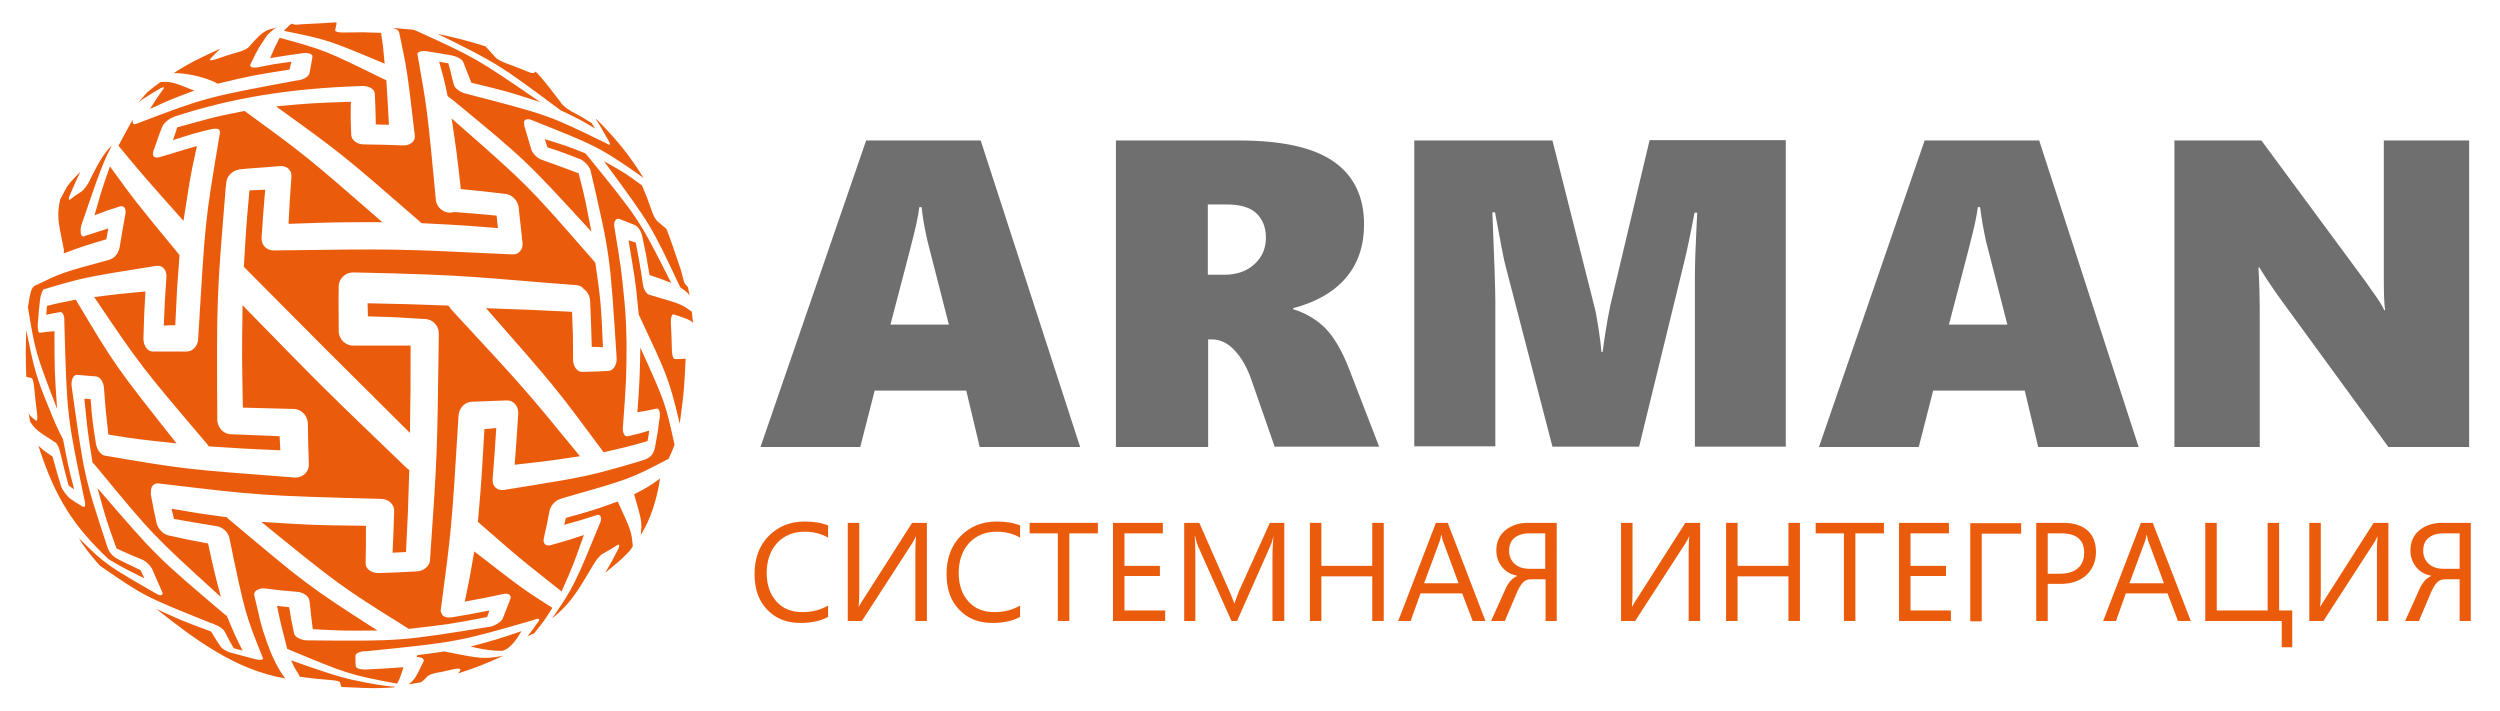 <?xml version="1.0" encoding="utf-8"?>
<!-- Generator: Adobe Illustrator 24.0.1, SVG Export Plug-In . SVG Version: 6.00 Build 0)  -->
<svg version="1.0" id="Слой_1" xmlns="http://www.w3.org/2000/svg" xmlns:xlink="http://www.w3.org/1999/xlink" x="0px" y="0px"
	 viewBox="0 0 761.7 216.7" style="enable-background:new 0 0 761.7 216.7;" xml:space="preserve">
<style type="text/css">
	.st0{fill:#EA5B0C;}
	.st1{fill-rule:evenodd;clip-rule:evenodd;fill:#EA5B0C;}
	.st2{fill:#706F6F;}
</style>
<g>
	<g>
		<path class="st0" d="M252.2,188c-2.2,1.2-5,1.8-8.3,1.8c-4.3,0-7.7-1.4-10.2-4.1c-2.6-2.7-3.8-6.3-3.8-10.8
			c0-4.8,1.4-8.6,4.3-11.6c2.9-2.9,6.5-4.4,11-4.4c2.8,0,5.2,0.4,7.1,1.2v3.7c-2.1-1.2-4.5-1.8-7.1-1.8c-3.4,0-6.2,1.1-8.4,3.4
			c-2.1,2.3-3.2,5.4-3.2,9.2c0,3.6,1,6.5,3,8.7c2,2.2,4.6,3.2,7.9,3.2c3,0,5.6-0.7,7.8-2V188z"/>
		<path class="st0" d="M282.4,189.2h-3.5v-21.6c0-1.9,0.1-3.3,0.2-4.1H279c-0.3,0.7-0.6,1.3-1,1.9l-15.4,23.8h-4.3v-29.9h3.5v21.1
			c0,2.3-0.1,3.7-0.2,4.4h0.1c0.3-0.6,0.7-1.3,1.2-2l15-23.5h4.5V189.2z"/>
		<path class="st0" d="M310.7,188c-2.2,1.2-5,1.8-8.3,1.8c-4.3,0-7.7-1.4-10.2-4.1c-2.6-2.7-3.8-6.3-3.8-10.8
			c0-4.8,1.4-8.6,4.3-11.6c2.9-2.9,6.5-4.4,11-4.4c2.8,0,5.2,0.4,7.1,1.2v3.7c-2.1-1.2-4.5-1.8-7.1-1.8c-3.4,0-6.2,1.1-8.4,3.4
			c-2.1,2.3-3.2,5.4-3.2,9.2c0,3.6,1,6.5,3,8.7c2,2.2,4.6,3.2,7.9,3.2c3,0,5.6-0.7,7.8-2V188z"/>
		<path class="st0" d="M334.4,162.5h-8.6v26.7h-3.5v-26.7h-8.6v-3.2h20.8V162.5z"/>
		<path class="st0" d="M355,189.2h-15.9v-29.9h15.2v3.2h-11.7v9.9h10.8v3.1h-10.8V186H355V189.2z"/>
		<path class="st0" d="M391.2,189.2h-3.5v-20.1c0-1.6,0.1-3.5,0.3-5.8H388c-0.3,1.3-0.6,2.3-0.9,2.9l-10.2,23h-1.7l-10.2-22.8
			c-0.3-0.7-0.6-1.7-0.9-3.1h-0.1c0.1,1.2,0.2,3.1,0.2,5.9v20h-3.4v-29.9h4.6l9.2,20.9c0.7,1.6,1.2,2.8,1.4,3.6h0.1
			c0.6-1.6,1.1-2.9,1.4-3.7l9.4-20.8h4.4V189.2z"/>
		<path class="st0" d="M421.6,189.2h-3.5v-13.6h-15.5v13.6h-3.5v-29.9h3.5v13.1h15.5v-13.1h3.5V189.2z"/>
		<path class="st0" d="M452.6,189.2h-3.9l-3.2-8.4h-12.7l-3,8.4H426l11.5-29.9h3.6L452.6,189.2z M444.4,177.7l-4.7-12.7
			c-0.2-0.4-0.3-1.1-0.5-2h-0.1c-0.1,0.8-0.3,1.5-0.5,2l-4.7,12.7H444.4z"/>
		<path class="st0" d="M474.4,189.2h-3.5v-12.7h-4.4c-0.8,0-1.6,0.2-2.2,0.7c-0.6,0.5-1.3,1.5-2,3l-3.8,9h-4.2l4.5-10
			c0.3-0.7,0.7-1.3,1.3-2.1c0.6-0.7,1.3-1.2,2.1-1.6v-0.1c-2-0.4-3.5-1.3-4.6-2.7c-1.1-1.4-1.7-3.1-1.7-5c0-2.5,0.9-4.6,2.7-6.1
			c1.8-1.5,4.1-2.3,7-2.3h8.7V189.2z M470.8,173.3v-10.8H466c-2,0-3.5,0.5-4.6,1.4c-1.1,0.9-1.6,2.2-1.6,3.9c0,1.7,0.6,3,1.7,4
			c1.1,1,2.6,1.5,4.5,1.5H470.8z"/>
		<path class="st0" d="M518,189.2h-3.5v-21.6c0-1.9,0.1-3.3,0.2-4.1h-0.1c-0.3,0.7-0.6,1.3-1,1.9l-15.4,23.8h-4.3v-29.9h3.5v21.1
			c0,2.3-0.1,3.7-0.2,4.4h0.1c0.3-0.6,0.7-1.3,1.2-2l15-23.5h4.5V189.2z"/>
		<path class="st0" d="M548.4,189.2h-3.5v-13.6h-15.5v13.6h-3.5v-29.9h3.5v13.1h15.5v-13.1h3.5V189.2z"/>
		<path class="st0" d="M573.9,162.5h-8.6v26.7h-3.5v-26.7h-8.6v-3.2h20.8V162.5z"/>
		<path class="st0" d="M594.5,189.2h-15.9v-29.9h15.2v3.2h-11.7v9.9h10.8v3.1h-10.8V186h12.3V189.2z"/>
		<path class="st0" d="M615.8,162.6h-12v26.7h-3.5v-29.9h15.5V162.6z"/>
		<path class="st0" d="M623.9,177.9v11.3h-3.5v-29.9h8.2c3.2,0,5.7,0.8,7.4,2.3c1.8,1.6,2.6,3.8,2.6,6.6c0,2.8-1,5.2-2.9,7
			c-2,1.8-4.6,2.7-7.9,2.7H623.9z M623.9,162.5v12.3h3.7c2.4,0,4.3-0.6,5.5-1.7c1.3-1.1,1.9-2.7,1.9-4.7c0-3.9-2.3-5.9-7-5.9H623.9z
			"/>
		<path class="st0" d="M667.5,189.2h-3.9l-3.2-8.4h-12.7l-3,8.4h-3.9l11.5-29.9h3.6L667.5,189.2z M659.3,177.7l-4.7-12.7
			c-0.2-0.4-0.3-1.1-0.5-2H654c-0.1,0.8-0.3,1.5-0.5,2l-4.7,12.7H659.3z"/>
		<path class="st0" d="M698.4,197.2h-3.2v-8h-23.3v-29.9h3.5V186h15.5v-26.7h3.5V186h4V197.2z"/>
		<path class="st0" d="M727.7,189.2h-3.5v-21.6c0-1.9,0.1-3.3,0.2-4.1h-0.1c-0.3,0.7-0.6,1.3-1,1.9l-15.4,23.8h-4.3v-29.9h3.5v21.1
			c0,2.3-0.1,3.7-0.2,4.4h0.1c0.3-0.6,0.7-1.3,1.2-2l15-23.5h4.5V189.2z"/>
		<path class="st0" d="M752.9,189.2h-3.5v-12.7h-4.4c-0.8,0-1.6,0.2-2.2,0.7c-0.6,0.5-1.3,1.5-2,3l-3.8,9h-4.2l4.5-10
			c0.3-0.7,0.7-1.3,1.3-2.1c0.6-0.7,1.3-1.2,2.1-1.6v-0.1c-2-0.4-3.5-1.3-4.6-2.7c-1.1-1.4-1.7-3.1-1.7-5c0-2.5,0.9-4.6,2.7-6.1
			c1.8-1.5,4.1-2.3,7-2.3h8.7V189.2z M749.4,173.3v-10.8h-4.9c-2,0-3.5,0.5-4.6,1.4c-1.1,0.9-1.6,2.2-1.6,3.9c0,1.7,0.6,3,1.7,4
			c1.1,1,2.6,1.5,4.5,1.5H749.4z"/>
	</g>
	<path class="st1" d="M102.5,7.4C102.5,7.5,102.5,7.5,102.5,7.4c-0.2,0.9-0.2,0.9-0.4,1.8c0,0,0,0,0,0c-0.1,0.4,1.1,0.8,2.7,0.7
		c5.7-0.1,5.7-0.1,11.3,0.1c0.6,3.9,0.6,3.9,1.1,9.4c-17.4-7.3-17.4-7.3-30.7-10c1.3-1.4,1.6-1.7,2.4-2.2c0.5,0.2,0.8,0.5,2.8,0.2
		c4.4-0.2,7.9-0.4,10.8-0.6L102.5,7.4L102.5,7.4z M163.2,21.8c1.9,1.9,3.6,4.1,7.5,9.2c0.5,0.9,1.9,2.1,2.9,2.6c0,0,0,0,0.1,0.1
		c3.5,1.9,3.5,1.9,6.6,3.8c0.5,0.9,0.5,0.9,1.1,1.7c-4.9-2.9-4.9-2.9-10.6-5.6c-0.1-0.1-0.2-0.2-0.4-0.3
		c-18.7-13.9-18.7-13.9-37.1-23c7.6,1.7,7.6,1.7,14.6,3.8c1.4,1.5,1.4,1.5,2.9,3.2c0.4,0.6,1.9,1.4,3.2,1.9c0,0,0,0,0,0
		c3.5,1.3,3.5,1.3,6.7,2.6C162.3,22.5,162.8,22.3,163.2,21.8L163.2,21.8z M207.6,82.7c0.1,0.4,0.2,0.9,0.3,1.3
		c0.3,1.2,0.6,2.4,0.9,2.5c0,0.1,0,0.1,0,0.1c0.4,0.5,0.6,0.6,0.8,0.9c0.2,0.8,0.3,1.7,0.5,2.5c-0.9-1.1-1-1.2-2.9-2.5
		c0-0.1-0.1-0.2-0.1-0.3c-8.8-18.7-8.8-18.7-23.1-38.1c6.6,3.7,6.6,3.7,11.6,7.4c1.6,3.8,1.6,3.8,3,7.8c0.4,1.3,1.2,2.7,1.8,3.2
		c0,0,0,0,0,0l2.6,2.2C203.4,70.3,206.5,79.3,207.6,82.7L207.6,82.7z M210.8,95c-3.3-2.4-3.1-2.3-13-5.2c-0.9-0.2-1.8-1.8-2-3.6
		c0,0,0,0,0-0.1c-0.9-6.2-1-6.2-2.1-12.2c-0.6-0.2-1.5-0.4-2.2-0.7c1.8,11.2,2,10.8,3.1,22.6c8.7,18.6,9.1,19.1,12.5,33.3
		c1.3-9.7,1.3-9.7,1.8-19.8c-1.4,0.1-1.4,0.1-3.2,0.1c-0.6,0.1-1-1.3-1-2.8c0-0.1,0-0.1,0-0.1c-0.1-4-0.1-4-0.3-8
		c-0.1-1.6,0.3-2.8,0.8-2.7c0,0,0,0,0.1,0c4.3,1.4,4.7,1.6,5.9,2.5C211,97.4,210.9,96.2,210.8,95L210.8,95z M195.2,163
		c0.5-3.9,0.3-4.4-2-12.4c4.4-2.3,4.4-2.3,7.9-4.8C200.3,151.5,198.2,158.5,195.2,163L195.2,163z M192.8,166.5
		c-0.3,0.5-0.7,0.9-1,1.4c-2.6,2.7-3.1,3.1-7.4,6.6c2-3.4,2-3.4,4-7.3c0.5-1.1,0.3-1.6-0.5-1c-2.1,1.3-2.1,1.3-4.4,2.6
		c-0.5,0.3-1.2,1.1-1.7,1.7c-1,1.4-3,5-4.6,7.5c-2.4,3.9-5,7.3-9,10.4c6.6-9.4,7.3-11.2,14.8-29.5c0.4-1.5-0.2-2.4-1.4-1.9
		c0,0,0,0,0,0c-4.6,1.5-4.6,1.5-9.7,2.9c0.3-1.1,0.3-1.1,0.5-2.1c8.6-2.4,8.6-2.4,15.8-5C192.3,161.7,192.4,161.9,192.8,166.5
		L192.8,166.5z M153,198.3c-2,0-4.6-0.1-9.6-1.3c8.1-2.2,8.1-2.2,15.5-4.7C157.8,194.1,155.7,197.7,153,198.3L153,198.3z
		 M153.3,199.8c-4.4,2.1-9,3.9-13.8,5.4c1.5-1.5,0.8-1.8-1.8-1.2c-1.2,0.3-1.4,0.3-3.5,0.8c-0.2,0-0.5,0.1-0.8,0.1
		c-1.2,0.2-2.3,0.6-2.8,0.9c-0.2,0.1-0.3,0.2-0.3,0.2c0,0,0,0,0,0c-1.1,1.2-1.5,1.5-2.1,1.9c-1.2,0.2-2.5,0.4-3.7,0.6
		c1.9-1.5,2.1-1.9,4.6-7.1c0.2-0.6-0.7-1.3-2.2-1.2c0.1-0.2,0.1-0.1,0.3-0.6c2-0.2,4.4-0.6,8.1-1.1c0.1,0,0.1,0,0.1,0
		C146.6,200.7,147.2,200.9,153.3,199.8L153.3,199.8z M120.2,209.4c-3.1,0.3-6.3,0.3-9.5,0.2c-2.6-0.1-4.9-0.2-6.8-0.3l0,0l0.1-0.1
		c-0.2-0.5-0.2-0.5-0.4-1.3c0-0.3-1.3-0.6-2.8-0.7c-4.7-0.4-4.7-0.4-9.4-1c-1.1-2.1-1.5-2.1-2.7-5c10.8,3.8,15,5.2,20,6.2
		c3.3,0.7,8.4,1.7,11.6,1.8L120.2,209.4L120.2,209.4z M24,163.9c8.1,8.1,8.7,8.4,24,17.2c0,0,0,0,0,0c1.3,0.6,1.9,0.1,1.3-1
		c-1.3-3-1.3-3-2.8-6.4c-0.5-1.2-1.9-2.7-3.2-3.2c-4.1-1.7-4.1-1.7-7.8-3.4c-3.1-8.6-3.1-8.6-5.8-18.4
		c17.9,20.8,17.9,20.8,38.9,38.6c0.1,0.1,0.3,0.2,0.5,0.3c2.5,6,2.5,6,4.8,10.6c-1.3-0.3-1.3-0.3-2.7-0.7c-1.3-2.3-1.3-2.3-2.7-5
		c-0.4-0.8-1.6-1.7-2.8-2.1c-0.5-0.3-1-0.5-1.5-0.6c-20.2-8.1-20.2-8.1-33.7-17.4C29.6,171.4,26.2,167.7,24,163.9L24,163.9z
		 M9.2,128.5c-0.2-0.9-0.3-1.7-0.5-2.6c0.4,0.8,0.8,1.1,2.3,2.3c0,0,0,0,0,0c0.3,0.2,0.5-0.7,0.3-2.1c-0.5-4.1-0.5-4.1-0.9-8.1
		c0,0,0,0,0,0l0,0c-0.1-1.5-0.5-2.8-0.8-2.8C8.7,115,8.7,115,8,114.8c-0.2-7.1-0.2-7.1,0-14.2c2.5,12.2,2.9,14,7.4,24.9
		c1,2.5,2.4,5.8,3.8,8.3c1.6,8.1,1.4,7.6,3.4,15.3c-0.7-0.4-1.1-0.8-1.7-1.2c-1.3-4.8-1.3-4.8-2.5-9.9c-0.3-1.5-1.1-3.1-1.7-3.3
		C11.3,131.2,10.9,131,9.2,128.5L9.2,128.5z M18.3,60.8c0.7-1.3,1.4-2.6,2.1-3.9c0.9-1.3,1.7-2.1,4.1-4.6c-1.6,3.4-1.6,3.4-3.2,7.1
		c-0.5,1.2-0.4,1.8,0.2,1.3c0,0,0,0,0.1-0.1c1.8-1.3,1.1-0.9,3-2.1c0.8-0.4,2.3-2.4,2.8-3.7c1.9-3.7,3.9-7.9,6.7-10.5
		c-0.5,1-1,2-1.5,3c-2.2,4.7-4,10.2-7.9,21.6c-0.1,0.6-0.2,1-0.1,1.4c-0.1,1.2,0.3,1.9,1.1,1.7c0.1-0.1,0.1-0.1,0.1-0.1
		c3.4-1.1,3.4-1.1,7.2-2.3c-0.3,1.6-0.3,1.6-0.6,3.3c-7.3,2.2-7.3,2.2-13,4.3c0.1-0.6,0.1-1.2,0-1.5C17.5,66.5,17.4,65.9,18.3,60.8
		L18.3,60.8z M42.1,31.3c0.8-1,1.7-2,2.8-3.2c1.3-1.1,2.6-2.1,4-3.1c3-0.2,3.5-0.1,10.3,2.6c-7.2,2.7-7.2,2.7-13.5,5.6
		c2-3.2,2-3.2,4-6c0.6-0.7,0.1-0.8-0.8-0.3c-2.4,1.4-2.4,1.4-4.6,2.8C43.4,30.2,42.7,30.8,42.1,31.3L42.1,31.3L42.1,31.3z
		 M52.9,22.3c2.3-0.2,9.2,0.8,13.4,3.2C76.8,23,76.8,23,88.2,21.2c0.2-0.9,0.4-1.6,0.6-2.4c-5.2,0.7-5.2,0.7-10.2,1.7
		c-1.6,0.3-2.7-0.1-2.3-0.9c0.1-0.1,0-0.1,0.1-0.2c2.6-5.4,2.4-4.7,4.9-8.5c0-0.1,0.1-0.2,0.2-0.3c1.5-1.4,1.9-1.8,2.8-2.2
		c-1,0.2-2,0.5-2.9,0.8c-2.1,1.2-2.5,1.7-5.5,5c-0.3,0.5-1.8,1.3-3.1,1.6c-3.7,1.1-3.7,1.1-7.2,2.3c-0.1,0-0.1,0-0.1,0
		c-1.2,0.4-1.8,0.4-1.4-0.2c1.5-1.6,1.5-1.6,3.1-3.1C62.1,17.1,57.4,19.3,52.9,22.3L52.9,22.3z M181.7,36.6c1.3,1.8,2.7,4.6,3.8,6.4
		c0.6,1.1,0.3,1.4-0.5,0.8c0,0,0,0,0,0c-17.9-8.7-17.3-8.6-42.8-15.2c-1.7-0.3-3.6-1.6-3.9-2.7c0,0,0,0,0,0c-1-3.6-0.8-3.5-1.7-6.6
		c-1.1-0.2-1.7-0.3-2.8-0.5c1.4,5,1.3,4.5,2.6,10.5c0.6,0.4,1.1,0.9,1.6,1.2c22.2,18.3,22.2,18.3,42.2,40.1c-2-9.9-1.6-8.9-3.9-17.8
		c-4.4-1.6-5.8-2.2-10.9-4c-1.6-0.4-3.2-2-3.6-3.5c0,0,0,0,0,0c-1-3.5-1-3.5-2-6.8c-0.1-0.3-0.1-0.6-0.1-0.8
		c-0.3-1.1,0.7-1.7,2.1-1.2c19.3,7.7,20.2,8,31.3,15.6c1,0.7,2,1.4,3,2.2c-4.2-7-9.2-12.9-14.5-18.1L181.7,36.6L181.7,36.6z
		 M137.6,36.1c1.5,9.9,1.5,9.9,2.8,21.5c7,0.7,7,0.7,13.7,1.5c1.9,0.2,3.6,2,3.9,3.9c0.6,5.4,0.6,5.4,1.2,11
		c0.2,2.1-1.2,3.7-3.2,3.5c0,0,0,0-0.1,0c-36.2-1.7-34.1-1.7-72.4-1.2c-2.2,0.1-3.9-1.6-3.8-3.8c0-0.1,0-0.1,0-0.1
		c0.5-7.5,0.5-7.5,1.1-14.6c-1.3,0.1-3.4,0.1-4.8,0.2c-1,11.2-1,11.2-1.7,23.3c0.1,0,0.1,0,0.1,0.1c24.6,24.8,24.6,24.8,50.5,50.5
		c0.2-13.7,0.2-12.7,0.2-26.6c-8.7,0-8.7,0-17.5,0c-2.4,0-4.4-2-4.4-4.4c0-0.1,0-0.1,0-0.1c0-5.9-0.1-7.7,0-13.5
		c0-2.4,2-4.3,4.4-4.3c37.6,0.8,37.7,1.6,68.3,3.9c0.8,0.1,1.5,0.5,2,1.2c1,0.6,1.8,2,1.9,3.6c0.3,6.9,0.3,6.9,0.5,14
		c1.4,0,2,0,3.4,0.1c-0.5-13.1-0.8-15.2-2.3-25.7c-0.2-0.2-0.3-0.3-0.4-0.5C160.8,56.4,160.8,56.4,137.6,36.1L137.6,36.1z M112,92.4
		c0,1.1,0.1,2.9,0.1,4c8,0.2,9.7,0.3,17.3,0.8c2.4,0,4.3,2,4.3,4.4c-0.5,38.6-0.5,37-2.7,69.3c-0.2,1.6-1.9,3.1-4.1,3.2
		c-5.7,0.3-5.7,0.3-11.5,0.5c0,0,0,0-0.1,0c-2.2,0-3.9-1.3-3.9-2.9c0.1-5.5,0.1-5.5,0.1-11.5C95.3,160,95.3,160,79.6,159
		c24,19.5,24,19.5,44.8,32.5c0.1,0,0.1,0.1,0.2,0.1c12.3-1.4,12.3-1.4,23.8-3.6c0.4-1,0.4-1,0.7-2c-5.6,1.1-5.6,1.1-11.5,2.1
		c-0.1,0-0.1,0-0.1,0c-1.5,0.2-2.8-0.3-2.9-1.2c-0.3-0.3-0.4-0.7-0.3-1.1c3.3-24.8,3.3-24.8,5.4-59c0,0,0,0,0-0.1
		c0.1-2.3,1.9-4.3,4.2-4.3c5.3-0.2,5.3-0.2,10.5-0.4c2-0.1,3.6,1.7,3.5,4c-0.5,7.9-0.5,7.9-1.1,15.6c10.6-1.2,10.6-1.2,19.9-2.6
		c-16.7-20.4-16.7-20.4-39.2-44.7c-0.2-0.3-0.7-0.9-0.9-1.2C125.2,92.7,123.2,92.6,112,92.4L112,92.4z M147.6,130.7
		c1.1,0,2.5-0.2,3.6-0.3c-0.5,7.9-0.5,7.9-1.1,15.5c0,0,0,0,0,0.1c-0.2,2.1,1.3,3.5,3.3,3.3c17.4-2.8,23.6-3.8,30-5.5
		c3-0.8,6-1.6,10.3-2.9c3.1-1,5.2-1.1,5.9-4.8c0.8-4.4,0.8-4.4,1.4-8.9c0.2-1.7-0.2-2.9-1-2.7c-2.7,0.6-2.7,0.6-5.8,1.1
		c0.7-9.9,0.7-9.9,0.9-19.7c7.6,16.8,7.6,16.8,10.4,29.5c0,0.1,0,0.1,0,0.2c-0.6,1.5-1.2,3-1.9,4.4c-0.1-0.1-0.2-0.1-0.3,0
		c-11.3,5.9-11.3,5.9-31.6,11.7c-0.2,0-0.4,0.1-0.6,0.2c-0.1,0-0.1,0-0.2,0.1c-1.6,0.3-3.2,2-3.5,3.8c-0.8,4.2-0.8,4.2-1.7,8.1
		c0,0.1,0,0.1,0,0.1c-0.4,1.6,0.6,2.5,2.1,2.1c5.3-1.5,5.3-1.5,10.1-3.1c-3.3,9.3-3.3,9.3-6.8,17.2c-9.6-7.7-9.9-7.5-25.5-21.2
		C146.8,145.7,146.7,145.6,147.6,130.7L147.6,130.7z M190.3,92.3c-1-10.5-1.2-11.4-3.1-23c-0.2-1.1,0-1.9,0.4-2.3
		c0.2-0.3,0.6-0.4,1.1-0.3c2.5,1,2.5,1,4.8,1.9c0.9,0.4,1.9,1.9,2.2,3.5c1.2,5.7,1.2,5.7,2.2,11.7c3.9,1.3,3.6,1.2,6.6,2.4
		c-9.9-19.7-9.9-19.5-25.8-39.1c-0.1-0.1-0.2-0.3-0.4-0.4c-5.8-2.3-5.8-2.3-12.3-4.3c0.3,0.9,0.5,1.6,0.8,2.5c4.8,1.5,6,2.1,10,3.6
		c1.2,0.5,2.6,2,3.1,3.3c6.2,26.7,5.9,25.7,8,57.5c0,2-1.1,3.6-2.4,3.7c-3.8,0.2-3.8,0.2-7.9,0.3c0,0,0,0-0.1,0
		c-1.6,0.1-2.9-1.6-2.9-3.8c0-7.2,0-7.2-0.3-14.5c-12.2-0.6-12.2-0.6-26.2-1.1c21,23.9,21,23.9,35.6,43.6c0.1,0.1,0.1,0.2,0.2,0.3
		c7.4-1.7,7.4-1.7,13.4-3.4c0.3-1.6,0.3-1.6,0.5-3.2c-3,0.9-3,0.9-6.4,1.7c0,0,0,0,0,0c-1.1,0.3-1.8-1-1.6-2.9
		c1-13.6,1.1-15.5,1.1-25.9C190.8,100.1,190.7,96.2,190.3,92.3L190.3,92.3z M40.2,36.9c-1.1,1.8-2,3.6-4.1,7.5
		c7.1,8.6,7.1,8.6,19.8,22.9c2.1-13,1.6-11.5,4.1-22.8c-5.8,1.6-6.1,1.9-11.5,3.4c-1.4,0.4-2.2-0.3-1.8-1.7c0.1-0.1,0.1-0.1,0-0.1
		c1.2-3.2,1.5-4.5,2.7-7.4c0.5-1.2,2-2.5,3.4-3c0.1,0,0.1,0,0.2-0.1c0.2-0.1,0.3-0.1,0.5-0.2c16.5-5.3,33.9-8.5,57.1-9.2
		c1.9,0,3.5,1,3.6,2.3c0.2,4.5,0.2,4.5,0.3,9.4c2,0.1,2,0.1,4,0.1c-0.4-7.4-0.4-7.4-0.8-13.6c-0.3-0.1-0.6-0.2-1-0.4
		c-17.7-8.7-17.7-8.7-31.5-12.5c-1.4,2.7-1.4,2.7-2.9,6.2c5-0.8,5-0.8,10-1.5c1.8-0.2,3,0.3,2.9,1.1c0,0,0,0,0,0c0,0,0,0,0,0
		c-0.4,2.4-0.4,2.4-0.9,5c-0.2,1-1.8,2-3.6,2.2c-0.1,0-0.1,0-0.2,0c-27.9,5.2-27.9,5.2-48.9,13.2c-1.3,0.5-1.3-0.5-1.1-1.3
		L40.2,36.9L40.2,36.9z M106.9,31c-11.6,0.4-11.6,0.4-22.8,1.4c20.1,14.5,20.1,14.5,43.8,35.1c0.2,0.2,0.3,0.3,0.5,0.5
		c12,0.6,12,0.6,23.3,1.5c-0.2-1.9-0.2-1.9-0.4-3.8c-6.3-0.6-6.3-0.6-12.9-1.1c-0.4,0.1-0.9,0.2-1.4,0.2c-2.2-0.1-4.1-1.9-4.2-3.9
		c-2.6-27.4-2.6-27.4-5.6-44.3c0,0,0,0,0,0c-0.2-0.7,1-1.2,2.6-1c4,0.6,4,0.6,7.9,1.3c1.5,0.3,3,1.1,3.4,1.9c1.2,3,1.2,3,2.5,6.4
		c11.1,2.7,11.1,2.7,21,5.9c-19.7-13.5-19.7-13.5-38.2-21.9c-0.1,0-0.1,0-0.2-0.1c-3.5-0.3-4.8-0.5-6.7-0.6c0.6,0.1,1.9,0.5,2.1,1.3
		c2.3,11,2.4,10.9,4.8,31.7c0.1,1.6-1.5,2.9-3.6,2.8c-5.9-0.2-5.9-0.2-11.8-0.3c0,0,0,0-0.1,0c-2.2,0-3.9-1.4-3.9-3
		C106.8,35.7,106.8,35.7,106.9,31L106.9,31z M74.5,33.8c-10.8,2.1-10.8,2.4-20.5,5c-0.3,0.9-1,3.1-1.3,3.9c0.5-0.1,5.2-1.8,9-2.7
		c3.3-0.8,5.9-1.7,5.2,1.1c-4.7,28-4.3,26-6.5,61.6c0,0.1,0,0.2,0,0.3c0,2.3-1.7,4.2-3.6,4.1c-5.2,0-5.2,0-10,0c0,0,0,0-0.1,0
		c-1.7,0.1-3-1.7-3-3.9c0.2-7.2,0.2-7.2,0.6-14.4c-8.5,0.8-8.5,0.8-15.6,1.7c14.1,20.9,14.1,20.9,34.5,44.9c0.1,0.2,0.3,0.4,0.4,0.6
		c10.6,0.7,10.6,0.7,21.8,1.2c-0.1-2.1-0.1-2.1-0.2-4.3c-7.6-0.3-7.6-0.3-14.9-0.6c-0.1,0-0.1,0-0.1,0c-2.1-0.1-3.9-2-4-4.3
		c-0.2-37.2-0.2-37.2,2.6-71.1c0-0.2,0.1-0.3,0.1-0.5c0-0.5,0-0.5,0.1-1c0,0,0,0,0-0.1c0.2-1.8,2-3.4,4-3.7c4.9-0.5,7.1-0.5,12.2-1
		c2.1-0.2,3.7,1.2,3.6,3.1c-0.5,7-0.5,7-0.9,14.5c15.2-0.5,13.1-0.5,28.6-0.5C93.3,47.5,93.3,47.5,74.5,33.8L74.5,33.8z M73.9,93
		c-0.2,15.6-0.2,15.6,0.1,31.2c7.6,0.2,7.6,0.2,15.4,0.4c2.4,0,4.3,2,4.4,4.4c0.1,6.4,0.1,6.4,0.3,12.6c0,2.2-1.8,3.9-4.1,3.9
		c-0.1,0-0.1,0-0.1,0c-34.1-2.6-33.4-2.5-58.1-6.7c-1.2-0.3-2.3-1.9-2.6-3.7c0,0,0,0,0-0.1c-0.9-5.8-1.1-6.9-1.6-13.4
		c-0.7-0.1-1.3-0.1-1.9-0.1c1,10,1,10,2.5,19.5c0.3,0.2,0.7,0.6,1,1C46.5,163,46.5,163,67.3,181.9c-2-7.6-2-7.6-3.9-16.3
		c-6.3-1.2-6.3-1.2-12.2-2.5c-1.6-0.4-3.1-2.1-3.5-3.7c0,0,0,0,0-0.1c-0.9-4.1-0.9-4.1-1.7-8.4c-0.1-0.4-0.1-0.8,0-1.1
		c-0.1-1.6,0.9-2.7,2.4-2.5c30.9,3.7,30.9,3.7,67.6,4.7c2.3,0,4.1,1.6,4.1,3.6c-0.2,6.6-0.2,6.6-0.5,12.8c2-0.1,2-0.1,4.1-0.2
		c0.6-11.8,0.6-11.8,1-25c-0.3-0.2-0.6-0.4-0.8-0.6C98.5,118.2,98.5,118.2,73.9,93L73.9,93z M168.3,185.2
		c-9.1-5.8-9.1-5.8-23.8-17.2c-1.4,8.2-1.4,8.2-2.9,15.3c6-1.1,6-1.1,11.7-2.3c1.6-0.4,2.6,0.3,2.2,1.5c-1.2,3.1-1.2,3.1-2.3,5.9
		c-0.4,1-2,2-3.5,2.5c0,0,0,0-0.1,0c-27.6,4.4-26.7,4.5-56.4,4.2c-1.8-0.2-3.4-1.1-3.6-2.1c0,0,0,0,0,0c-0.8-3.8-0.8-3.8-1.5-8
		c-1.2-0.1-2.6-0.3-3.7-0.4c1.5,7.3,1.7,7.3,3.1,13.1c18.5,7.7,18.7,7.8,33.5,10.6c1-2,1-2,1.9-5c-5.7,0.4-5.7,0.4-11.6,0.7
		c-1.5,0-2.9-0.4-2.9-1c0,0,0,0,0,0c-0.1-1.5-0.1-1.5-0.1-3.2c0-0.8,1.5-1.4,3.2-1.4c0.2,0,0.2,0,0.3,0c27.6-2.8,27.6-2.8,50.8-9.5
		c0.1,0,0.1,0,0.2-0.1c1.2-0.5,1.8-0.3,1.3,0.5c-1.7,2.4-1.7,2.4-3.4,4.6c1-0.5,1-0.5,2-0.9C165.7,189.3,165.7,189.3,168.3,185.2
		C168.3,185.2,168.3,185.2,168.3,185.2L168.3,185.2z M81.2,195.3c-1.9-5.3-1.8-5.9-3.7-13.8c-0.2-0.9,0.3-1.6,1.2-1.9
		c0.5-0.3,1.3-0.4,2.1-0.3c4.8,0.6,4.8,0.6,9.6,1c2,0.1,3.8,1.4,3.9,2.8c0.5,4.6,0.5,4.6,1,8.6c9.8,0.5,9.8,0.5,19.7,0.4
		c-21.5-13.8-21.7-14.1-45.4-34c-0.1-0.1-0.3-0.3-0.5-0.5c-8.7-1.2-8.7-1.2-16.8-2.6c0.2,1.2,0.5,2,0.7,3.1
		c6.2,1.1,6.2,1.1,12.9,2.2c1.9,0.2,3.7,1.9,4,3.7c4.9,23.5,4.8,22.9,10.2,36.5c0.2,0.5-0.6,0.7-2.1,0.4c-3.8-1-3.8-1-7.5-2
		c0,0,0,0-0.1,0c-1.3-0.4-2.7-1.2-3.1-1.8c-1.5-2.2-1.5-2.2-3-4.7c-8.9-3.3-8.9-3.3-16.7-6.9c10.9,8.6,23.8,18.6,39.3,21.2
		C84.4,203.4,82.6,199.4,81.2,195.3L81.2,195.3z M16,139.1c-2.8-1.9-2.3-1.5-4.3-3.3c5.3,16.6,11.2,24.9,21.4,34.6
		c5,2.9,5,2.9,10.9,5.8c-0.5-1.1-0.7-1.4-1.2-2.5c-2.8-1.3-3.9-1.9-6.6-3.2c-1.1-0.5-2.6-1.6-3.3-3.3c-7.4-22.4-7.2-22-11.1-49.7
		c0,0,0,0,0-0.1c-0.1-1.8,0.6-3.2,1.6-3.2c2.6,0.2,3.1,0.3,5.9,0.5c1.2,0.1,2.3,1.7,2.4,3.7c0.5,7.1,0.6,7.2,1.3,14
		c9.8,1.6,9.1,1.4,20.8,2.7c-18.6-23.5-18.6-23.5-30.6-43.6c0-0.1,0-0.1-0.1-0.2c-5.3,1.1-4.8,0.9-8.8,1.9c-0.1,1-0.1,1.6-0.2,2.7
		c2.2-0.5,1.6-0.3,4.2-0.8c0.8-0.2,1.4,1.1,1.3,2.9c0.8,29.1,0.8,28.5,6.2,54.6c0.4,1.4,0.1,2.2-0.7,1.7c-2-1.2-2-1.2-3.9-2.5
		c0,0,0,0,0,0c-0.6-0.5-2.2-2.4-2.6-3.7C17.3,143.8,17.3,143.8,16,139.1L16,139.1z M17.4,124.6c-0.8-11.7-0.8-11.7-0.8-23.7
		c-2.4,0.2-2.4,0.2-4.4,0.5c-0.5,0.1-0.8-1.1-0.7-2.7c0,0,0,0,0,0c0.3-3.7,0.3-3.7,0.7-7.4c0.2-1.6,0.8-3,1.2-3.2c0,0,0,0,0.1,0
		c12.2-3.6,12.2-3.6,34.1-7.1c0.1,0,0.1,0,0.3,0c1.7-0.2,3,1.4,2.8,3.5c-0.5,7.3-0.5,7.3-0.8,14.7c1.7-0.1,1.7-0.1,3.5-0.1
		c0.5-10.9,0.5-10.9,1.3-21.4c0-0.1,0-0.1-0.1-0.1C41.1,61.2,41.1,61.2,33.5,50.7c-2.5,7.1-2.5,7.1-4.7,14.9
		c3.6-1.4,3.6-1.4,7.7-2.7c1.3-0.4,2,0.7,1.7,2.4c-0.9,4.8-0.9,4.8-1.7,9.8c-0.3,1.9-1.6,3.6-2.9,3.9c0,0,0,0-0.1,0.1
		c-14.9,4-15.3,4.3-22.1,7.6C9.9,87.2,9.5,88,9,90.6c-0.1,0.9-0.3,1.9-0.5,3C10.8,107.4,10.8,107.4,17.4,124.6z"/>
	<g>
		<path class="st2" d="M298.5,136.2l-4.1-17.2h-27.9l-4.4,17.2h-30.4l32.2-93.4h34.9l30.3,93.4H298.5z M280.8,63.1h-0.7
			c-0.1,1-0.4,2.8-0.9,5.1c-0.5,2.4-3.1,12.6-7.9,30.7h17.8l-6.5-25.4C281.8,69.9,281.1,66.4,280.8,63.1z"/>
		<path class="st2" d="M388.4,136.2l-7-20.1c-1.3-3.9-3.1-7.1-5.2-9.3c-2.1-2.3-4.5-3.4-7-3.4h-1.1v32.8H340V42.8h37.4
			c13.1,0,22.7,2.1,28.9,6.4c6.2,4.3,9.3,10.7,9.3,19.2c0,6.4-1.8,11.8-5.4,16.1c-3.6,4.3-9,7.5-16.2,9.4v0.3
			c3.9,1.2,7.2,3.2,9.9,5.9c2.6,2.7,5,6.8,7.1,12.2l9.2,23.8H388.4z M385.7,72.4c0-3.1-1-5.6-2.9-7.4c-1.9-1.8-4.9-2.7-9-2.7h-5.8
			v21.4h5.1c3.8,0,6.8-1.1,9.1-3.2C384.6,78.3,385.7,75.6,385.7,72.4z"/>
		<path class="st2" d="M516.4,136.2V85c0-4.8,0.2-10.1,0.5-15.9l0.2-4.3h-0.8c-1.4,7.3-2.5,12.4-3.2,15.2l-13.7,56.1h-26.4
			l-14.4-55.5c-0.4-1.4-1.4-6.7-3.1-15.9h-0.8c0.6,14.6,0.9,23.7,0.9,27.3v44h-24.7V42.8H473l12.8,50.7c0.3,1,0.7,3.2,1.2,6.3
			c0.5,3.2,0.8,5.7,0.9,7.4h0.4c0.5-3.9,1.2-8.6,2.3-14l12-50.5h41.5v93.4H516.4z"/>
		<path class="st2" d="M621,136.2l-4.1-17.2h-27.9l-4.4,17.2h-30.4l32.2-93.4h34.9l30.3,93.4H621z M603.3,63.1h-0.7
			c-0.1,1-0.4,2.8-0.9,5.1c-0.5,2.4-3.1,12.6-7.9,30.7h17.8l-6.5-25.4C604.3,69.9,603.7,66.4,603.3,63.1z"/>
		<path class="st2" d="M727.7,136.2l-32.9-45.1c-2.6-3.6-4.7-6.8-6.4-9.6h-0.3c0.3,4.6,0.4,9.8,0.4,15.5v39.2h-26V42.8H689
			l31.6,42.8c0.4,0.6,0.9,1.2,1.4,2c0.6,0.8,1.1,1.6,1.7,2.4c0.6,0.8,1.1,1.6,1.6,2.4c0.5,0.8,0.9,1.5,1.1,2.1h0.3
			c-0.3-1.9-0.4-5.2-0.4-9.9V42.8h26v93.4H727.7z"/>
	</g>
</g>
</svg>
